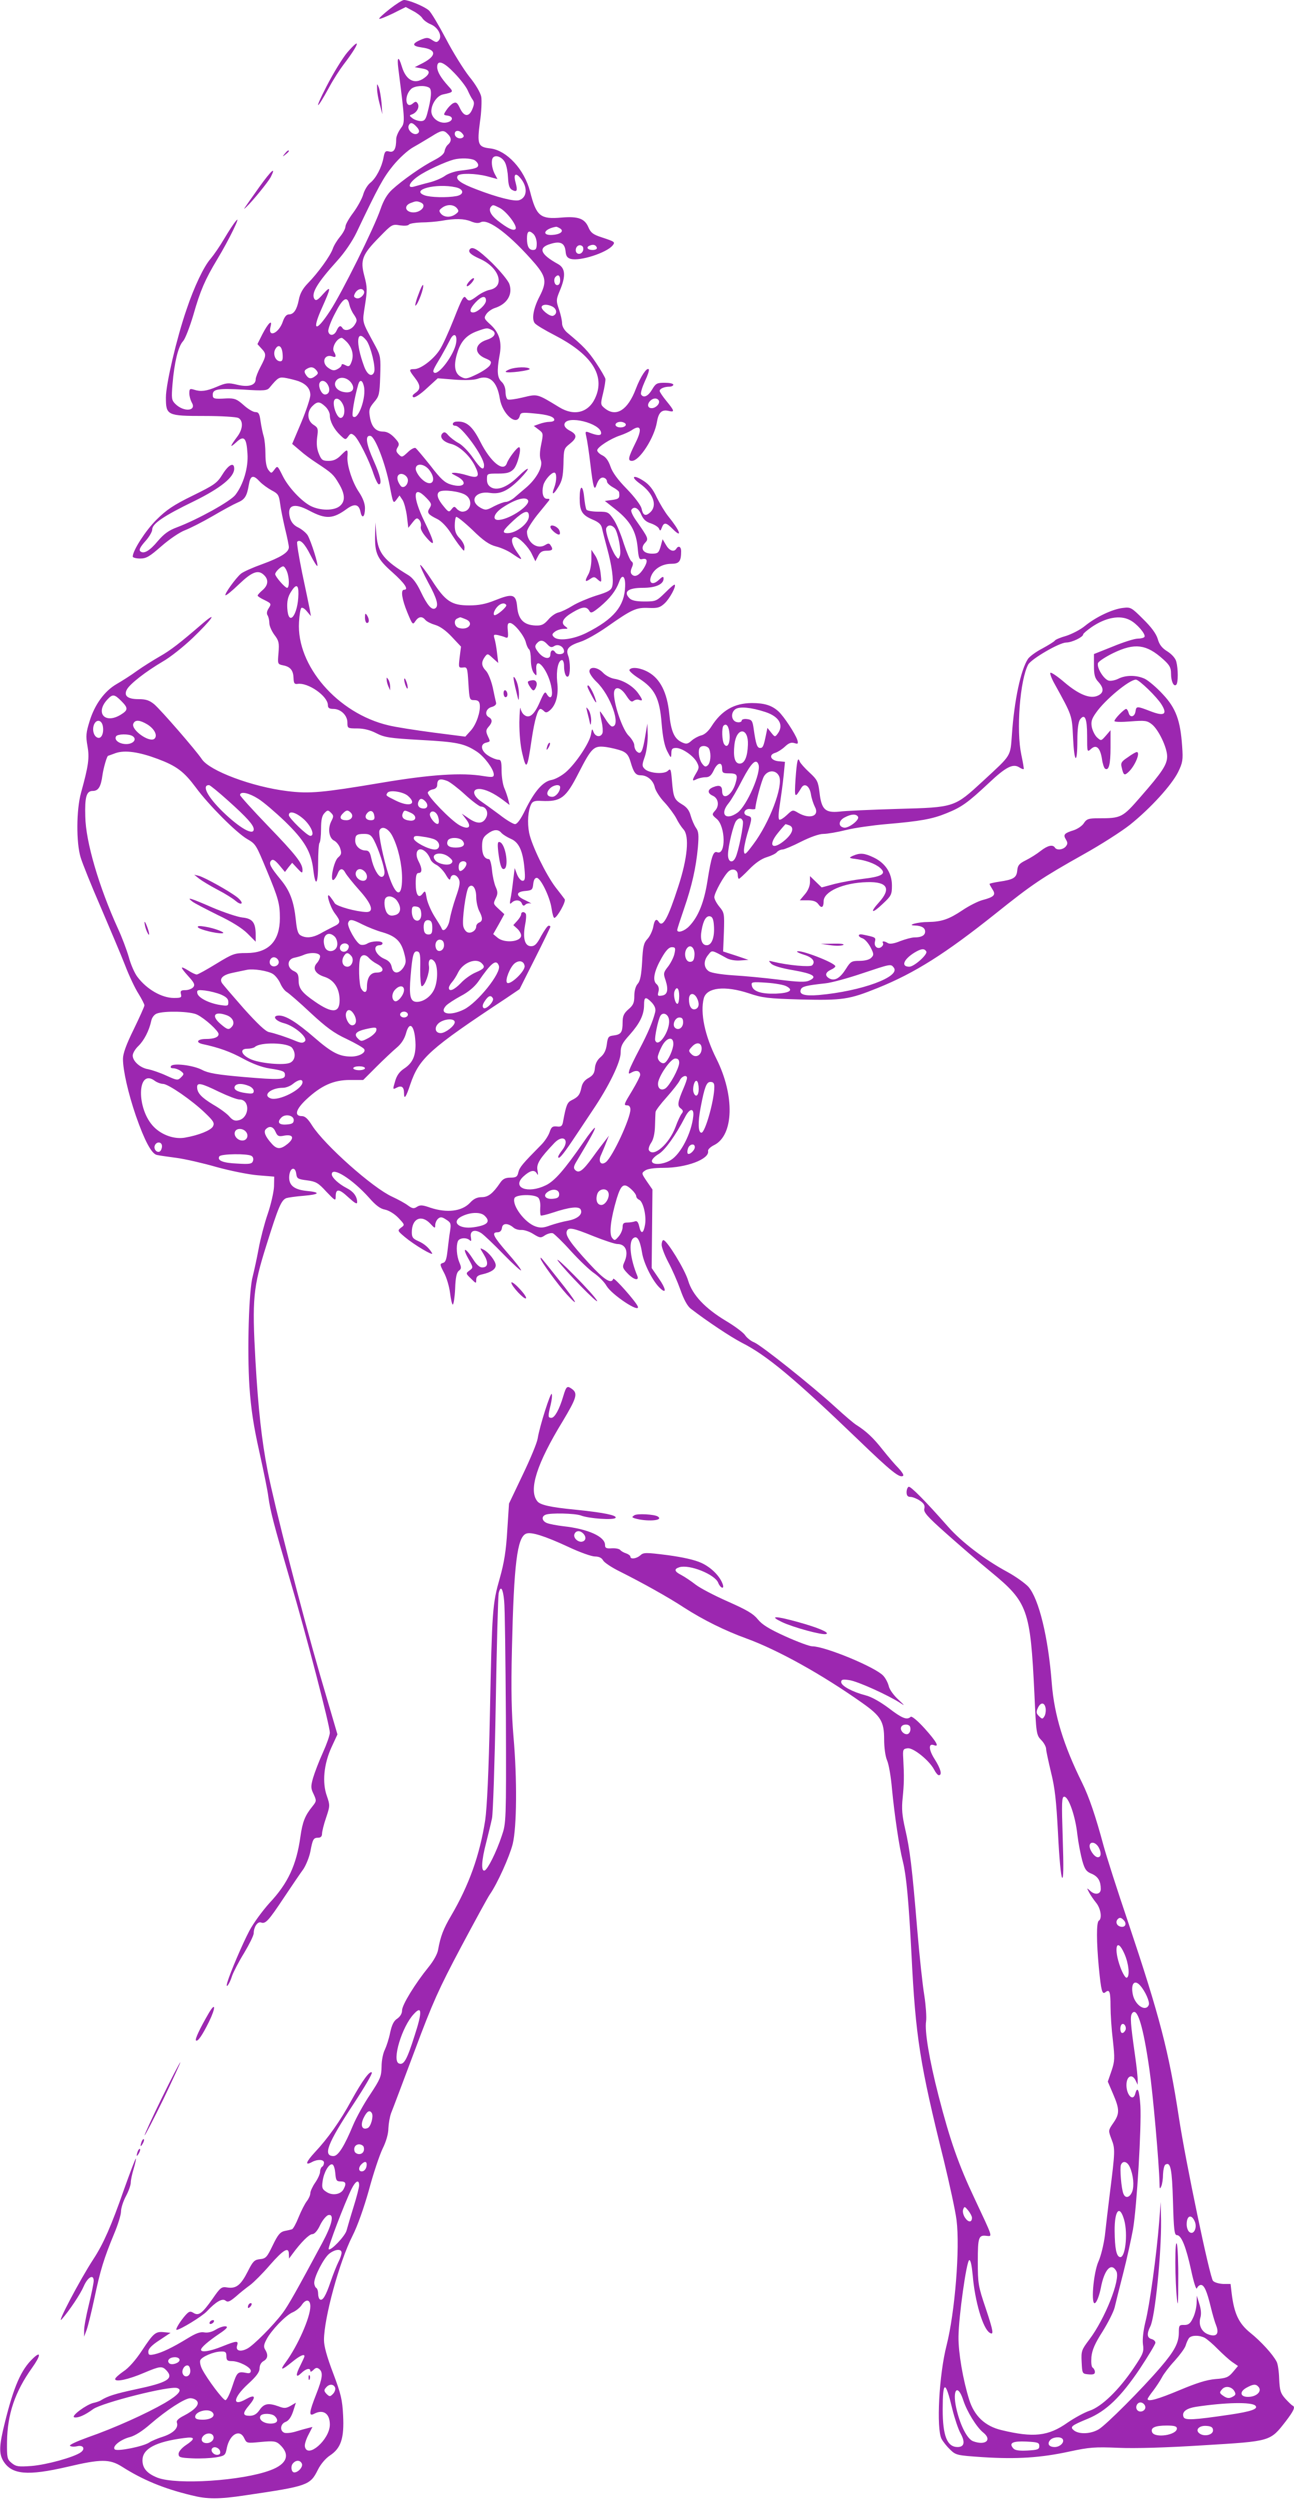 <?xml version="1.0" standalone="no"?>
<!DOCTYPE svg PUBLIC "-//W3C//DTD SVG 20010904//EN"
 "http://www.w3.org/TR/2001/REC-SVG-20010904/DTD/svg10.dtd">
<svg version="1.0" xmlns="http://www.w3.org/2000/svg"
 width="663pt" height="1280pt" viewBox="0 0 663 1280"
 preserveAspectRatio="xMidYMid meet">
<g transform="translate(0,1280) scale(0.1,-0.1)"
fill="#9c27b0" stroke="none">
<path d="M1997 12754 c-32 -25 -57 -48 -54 -50 3 -3 34 10 70 27 l66 33 37
-20 c20 -10 42 -27 48 -37 6 -10 26 -25 44 -32 37 -16 59 -59 41 -81 -10 -12
-15 -12 -35 1 -21 14 -28 14 -59 1 -46 -20 -44 -32 6 -39 75 -10 78 -41 7 -79
l-43 -22 34 -6 c40 -6 48 -20 24 -42 -52 -45 -101 -25 -124 51 -17 57 -26 51
-18 -11 35 -278 35 -275 11 -307 -12 -17 -22 -40 -22 -53 0 -50 -11 -70 -35
-64 -20 5 -24 1 -30 -31 -9 -50 -39 -107 -69 -130 -13 -11 -29 -37 -35 -59 -6
-21 -29 -63 -51 -93 -22 -29 -40 -61 -40 -71 0 -10 -12 -33 -27 -51 -15 -18
-33 -47 -38 -63 -13 -37 -76 -124 -128 -177 -26 -27 -40 -52 -46 -84 -10 -51
-26 -75 -51 -75 -12 0 -22 -12 -30 -34 -20 -63 -79 -89 -64 -29 11 41 -12 19
-42 -39 l-25 -50 20 -22 c27 -28 26 -37 -4 -94 -14 -26 -25 -55 -25 -64 0 -31
-37 -42 -95 -28 -46 11 -56 10 -103 -10 -54 -23 -83 -27 -119 -15 -20 6 -23 4
-23 -19 0 -14 6 -35 12 -46 28 -45 -40 -52 -84 -8 -19 19 -20 28 -14 102 9
109 29 193 54 219 11 12 34 72 52 132 36 127 61 184 123 287 61 101 124 231
97 198 -12 -13 -39 -55 -61 -92 -22 -38 -54 -84 -70 -103 -34 -38 -85 -145
-123 -259 -51 -147 -106 -383 -106 -451 0 -92 6 -95 198 -95 87 0 162 -5 173
-10 26 -14 24 -56 -4 -94 -39 -52 -42 -63 -8 -32 41 39 54 26 59 -57 5 -71
-21 -158 -62 -211 -25 -33 -193 -126 -299 -166 -43 -16 -67 -34 -98 -70 -43
-52 -74 -69 -91 -52 -7 7 2 23 26 50 20 22 36 49 36 61 0 29 58 69 215 145
136 67 205 123 205 166 0 36 -29 21 -60 -29 -28 -45 -41 -54 -153 -109 -98
-48 -135 -73 -185 -123 -55 -54 -122 -158 -122 -189 0 -5 17 -10 38 -10 32 0
48 10 110 64 40 35 93 71 120 81 26 10 89 42 141 72 51 30 108 61 127 69 38
16 49 32 59 92 8 48 22 53 56 16 13 -14 41 -34 61 -45 33 -17 37 -24 43 -66 3
-27 15 -84 25 -128 11 -44 20 -88 20 -97 0 -26 -41 -52 -137 -87 -48 -17 -97
-39 -109 -49 -27 -23 -85 -104 -79 -110 3 -3 34 22 69 56 68 65 100 77 130 46
23 -23 20 -51 -9 -76 -14 -12 -25 -24 -25 -28 0 -3 16 -14 36 -23 34 -17 35
-19 21 -41 -10 -15 -12 -28 -6 -37 5 -8 9 -26 9 -40 0 -14 12 -41 26 -60 23
-30 25 -41 21 -92 -5 -57 -5 -58 24 -64 37 -7 52 -26 53 -66 1 -26 5 -31 20
-29 53 9 156 -62 156 -109 0 -14 7 -19 28 -19 38 0 72 -33 72 -70 0 -29 1 -30
50 -30 33 0 66 -8 97 -24 43 -22 68 -26 228 -35 186 -10 224 -18 287 -59 39
-25 88 -91 88 -118 0 -14 -7 -15 -52 -8 -112 19 -273 8 -523 -34 -303 -51
-369 -57 -482 -43 -181 22 -400 104 -439 164 -31 46 -208 250 -244 281 -25 20
-42 26 -80 26 -56 0 -77 17 -60 49 15 29 98 93 183 143 39 22 108 77 155 122
95 91 132 143 53 76 -123 -106 -166 -139 -222 -171 -33 -19 -86 -52 -117 -74
-31 -23 -79 -53 -105 -68 -62 -36 -112 -105 -138 -190 -18 -58 -20 -76 -11
-126 11 -61 6 -100 -33 -241 -24 -87 -25 -254 -2 -330 9 -30 55 -145 103 -255
47 -110 104 -244 125 -298 21 -55 52 -120 69 -146 16 -26 30 -53 30 -59 0 -6
-25 -61 -55 -123 -38 -77 -55 -124 -55 -151 0 -59 27 -177 66 -291 45 -129 81
-196 108 -201 12 -3 57 -9 101 -15 44 -6 136 -27 205 -47 69 -19 163 -38 210
-42 l85 -7 -1 -50 c-1 -27 -15 -90 -32 -140 -17 -49 -38 -130 -47 -180 -9 -49
-23 -112 -30 -140 -20 -70 -29 -380 -17 -565 8 -115 21 -201 51 -335 22 -99
43 -202 46 -230 10 -72 27 -138 111 -425 84 -284 204 -747 204 -782 0 -13 -16
-59 -36 -103 -20 -44 -42 -102 -50 -129 -12 -43 -12 -53 3 -83 15 -33 15 -36
-5 -61 -40 -49 -52 -81 -63 -158 -20 -143 -63 -237 -158 -338 -36 -40 -83
-104 -103 -142 -36 -68 -99 -216 -113 -264 -12 -40 11 -11 24 32 7 20 34 73
62 118 27 45 49 90 49 101 0 32 20 61 37 55 23 -9 38 7 119 129 40 60 85 126
99 145 13 20 29 59 35 88 12 65 16 72 41 72 12 0 19 7 19 20 0 11 9 49 21 83
20 60 20 63 4 110 -25 69 -16 163 23 249 l31 67 -90 307 c-93 321 -233 864
-268 1044 -30 153 -48 317 -62 560 -18 320 -12 378 56 594 62 198 76 230 102
241 10 3 50 9 90 12 82 7 88 18 13 25 -65 7 -92 30 -88 77 4 43 31 50 36 10 3
-24 8 -27 55 -33 46 -6 58 -13 99 -58 45 -47 48 -49 48 -25 0 42 17 41 65 -4
33 -30 45 -37 45 -25 0 29 -19 55 -53 72 -41 21 -77 54 -77 71 0 42 105 -24
191 -120 34 -39 58 -57 82 -61 19 -4 48 -21 68 -42 33 -35 34 -36 14 -50 -19
-15 -19 -16 19 -48 46 -39 150 -101 140 -83 -16 28 -41 49 -71 62 -27 12 -33
19 -33 45 0 71 49 93 95 44 23 -25 25 -25 25 -7 0 11 7 26 15 33 12 10 20 9
41 -5 24 -15 26 -21 20 -59 -4 -22 -9 -67 -13 -100 -5 -44 -10 -60 -24 -63
-16 -5 -16 -8 6 -50 13 -24 27 -71 31 -104 4 -32 10 -59 14 -59 4 0 10 36 12
81 2 59 8 84 19 92 13 10 14 16 3 42 -14 32 -18 84 -8 109 7 18 45 21 61 5 7
-7 9 -3 6 15 -7 34 19 44 54 21 14 -10 66 -59 114 -109 49 -50 89 -86 89 -81
0 6 -31 46 -70 90 -73 84 -83 105 -51 105 13 0 21 8 23 23 3 25 31 25 59 1 9
-8 27 -13 40 -12 14 1 42 -8 62 -21 34 -21 38 -21 60 -6 13 8 31 13 40 10 8
-4 50 -44 92 -91 42 -46 96 -98 120 -114 23 -16 52 -45 63 -65 28 -46 173
-142 160 -105 -8 23 -122 152 -126 142 -9 -29 -46 -6 -124 79 -95 103 -122
143 -114 164 8 22 29 19 137 -25 55 -22 110 -40 122 -40 44 0 60 -41 35 -95
-10 -22 -8 -29 17 -55 32 -34 62 -41 50 -12 -35 84 -45 171 -21 191 20 17 35
-7 46 -75 9 -56 56 -148 93 -181 33 -31 30 -3 -7 50 l-37 54 2 201 2 201 -29
42 c-27 40 -28 42 -9 55 12 9 46 14 95 14 117 0 236 45 228 86 -2 8 13 22 32
31 100 51 105 253 11 441 -60 119 -84 236 -65 310 15 56 108 66 230 26 71 -24
98 -27 268 -32 214 -5 247 0 393 59 191 77 347 176 603 380 190 152 236 183
453 305 88 49 194 117 237 151 106 85 213 203 246 269 24 49 26 63 21 132 -9
133 -32 196 -99 267 -32 35 -74 70 -92 79 -43 20 -98 20 -137 0 -16 -8 -39
-12 -49 -9 -26 8 -62 68 -54 90 4 9 39 32 78 51 110 53 170 46 257 -33 32 -29
39 -42 39 -72 0 -40 14 -70 27 -57 10 10 10 81 0 118 -4 17 -23 38 -45 52 -28
17 -42 35 -50 64 -8 27 -33 61 -75 102 -60 60 -64 62 -104 57 -52 -6 -136 -45
-194 -92 -24 -20 -68 -42 -96 -51 -29 -8 -55 -19 -58 -24 -3 -5 -32 -23 -65
-41 -33 -17 -65 -41 -73 -53 -37 -56 -70 -212 -82 -385 -9 -118 0 -103 -148
-240 -148 -136 -144 -135 -437 -143 -135 -4 -270 -10 -300 -14 -72 -7 -91 11
-101 98 -7 56 -11 65 -51 102 -25 23 -47 48 -50 56 -10 28 -15 5 -22 -90 -6
-98 -4 -100 30 -44 16 27 42 10 49 -33 3 -21 13 -50 20 -64 26 -47 -24 -66
-84 -32 -30 18 -30 17 -60 -11 -16 -15 -33 -26 -38 -23 -6 4 -4 36 3 79 6 40
15 105 19 145 l7 72 -33 3 c-41 4 -52 33 -17 43 13 4 35 18 50 32 19 18 32 23
48 18 19 -6 21 -4 15 17 -11 32 -68 119 -96 145 -34 31 -72 43 -137 43 -91 -1
-155 -38 -207 -120 -16 -25 -35 -42 -53 -46 -15 -4 -37 -16 -49 -27 -19 -17
-27 -18 -47 -9 -41 18 -58 56 -67 149 -11 107 -46 176 -105 210 -41 24 -89 30
-99 13 -3 -5 19 -25 49 -44 81 -52 106 -101 116 -230 6 -73 15 -116 29 -143
19 -37 20 -37 21 -10 0 22 5 27 24 27 30 0 87 -38 106 -72 13 -25 13 -30 -3
-57 -22 -37 -22 -44 2 -31 11 5 31 10 46 10 19 0 29 8 42 35 19 41 43 46 43
10 0 -22 4 -25 34 -25 43 0 48 -7 34 -53 -19 -62 -68 -88 -68 -37 0 26 -14 32
-44 20 -32 -12 -33 -32 -3 -45 28 -13 34 -51 11 -76 -17 -19 -17 -21 8 -42 46
-38 48 -188 3 -171 -20 8 -30 -20 -50 -146 -17 -110 -47 -184 -93 -232 -24
-26 -62 -38 -62 -20 0 5 16 54 35 109 40 116 61 208 71 315 5 62 4 80 -10 99
-9 13 -21 41 -27 62 -7 27 -20 44 -44 58 -40 24 -45 35 -52 121 -5 60 -7 65
-21 51 -19 -19 -97 -13 -119 10 -14 14 -14 20 1 63 9 26 15 75 15 108 l-2 61
-11 -65 c-13 -79 -22 -96 -42 -79 -8 6 -14 21 -14 33 0 11 -13 33 -28 48 -30
28 -73 149 -76 212 -2 45 32 42 63 -6 19 -29 27 -35 37 -27 8 6 21 9 29 5 20
-7 19 0 -5 34 -26 36 -74 66 -121 74 -20 3 -46 17 -59 31 -28 30 -70 34 -70 7
0 -10 16 -34 36 -53 73 -69 129 -230 80 -229 -6 0 -22 18 -35 40 -14 22 -26
39 -27 37 -1 -1 2 -23 8 -49 6 -25 8 -53 5 -62 -9 -23 -36 -20 -46 6 -7 19 -8
18 -13 -13 -8 -44 -78 -149 -129 -193 -22 -19 -55 -37 -74 -40 -43 -8 -86 -57
-133 -152 -23 -48 -42 -74 -53 -74 -9 0 -45 21 -79 48 -35 26 -78 57 -97 70
-41 28 -45 62 -8 62 30 0 75 -21 123 -57 l33 -25 -7 29 c-4 15 -13 42 -21 60
-7 18 -13 57 -13 88 0 46 -3 55 -17 55 -10 0 -33 9 -50 20 -38 23 -45 59 -13
67 24 6 23 5 8 37 -9 21 -8 29 5 44 21 23 21 39 1 50 -23 13 -13 45 16 52 15
4 24 13 22 21 -2 8 -10 43 -17 78 -8 35 -23 73 -34 85 -25 26 -26 45 -7 72 14
19 15 18 41 -6 l28 -25 -6 50 c-3 28 -9 61 -13 74 -6 21 -5 23 17 19 13 -3 31
-8 39 -12 13 -5 15 1 12 34 -3 31 -1 40 11 40 21 0 75 -67 82 -102 4 -15 11
-30 16 -33 5 -4 9 -28 9 -54 0 -27 6 -55 15 -67 15 -18 15 -17 13 16 -7 85 67
-8 79 -100 6 -42 -8 -54 -26 -23 -8 15 -14 7 -36 -44 -28 -64 -54 -85 -80 -63
-8 6 -16 21 -18 33 -2 12 -5 -20 -6 -72 0 -58 5 -120 16 -163 20 -84 25 -76
47 75 15 100 31 157 46 157 3 0 11 -5 18 -12 9 -9 16 -7 31 6 31 28 44 80 36
144 -6 58 5 112 25 112 5 0 10 -13 10 -29 0 -37 10 -62 21 -55 12 7 12 76 0
107 -13 34 3 51 64 71 28 9 88 43 135 76 128 90 150 100 214 97 46 -2 58 2 81
23 26 24 61 88 52 96 -2 3 -24 -16 -49 -41 -44 -43 -47 -45 -106 -45 -42 0
-65 5 -76 16 -34 34 -8 54 69 54 64 0 105 18 105 47 0 13 -5 12 -25 -7 -32
-30 -55 -15 -37 24 16 35 56 59 102 59 40 0 50 12 50 65 0 23 -14 30 -25 12
-12 -19 -36 -10 -53 20 l-17 29 -10 -37 c-10 -33 -14 -37 -44 -37 -45 0 -62
26 -37 54 20 22 21 22 -47 119 -16 23 -26 46 -22 51 13 21 36 10 50 -23 11
-25 24 -38 50 -46 20 -7 39 -19 42 -28 5 -12 8 -11 14 6 11 29 22 28 58 -9 50
-49 34 -5 -24 66 -18 22 -44 66 -60 98 -18 40 -39 66 -65 83 -54 36 -73 25
-22 -12 70 -50 92 -113 53 -148 -24 -22 -37 -15 -44 21 -4 16 -36 59 -75 99
-47 48 -74 85 -84 115 -10 29 -23 48 -41 57 -15 7 -27 19 -27 26 0 16 68 60
117 76 21 7 47 19 58 26 49 34 57 8 21 -64 -37 -75 -41 -92 -18 -92 39 0 115
119 128 199 8 49 25 65 59 57 33 -8 32 -1 -10 50 -19 23 -35 47 -35 52 0 12
24 22 51 22 10 0 19 5 19 10 0 6 -20 10 -44 10 -40 0 -46 -3 -65 -35 -20 -34
-44 -45 -56 -25 -4 6 5 36 19 67 15 31 24 59 20 62 -10 11 -42 -37 -66 -100
-41 -109 -101 -147 -159 -100 -22 18 -23 20 -9 77 8 33 13 66 12 74 -2 8 -23
45 -48 82 -41 61 -65 86 -148 155 -15 13 -26 32 -26 47 0 14 -7 46 -16 72 -15
44 -15 49 5 97 31 74 28 114 -10 135 -91 50 -104 84 -38 103 51 16 73 4 77
-39 2 -24 9 -33 27 -38 48 -12 182 31 214 69 14 18 12 19 -57 42 -43 14 -55
23 -67 51 -19 45 -53 57 -137 50 -110 -10 -130 7 -162 133 -29 113 -119 211
-204 221 -63 7 -68 20 -53 134 8 52 10 111 7 130 -4 21 -29 64 -61 103 -30 38
-84 125 -120 194 -37 70 -76 136 -88 146 -23 20 -102 53 -127 53 -8 0 -41 -21
-73 -46z m332 -329 c29 -30 59 -69 67 -87 8 -18 19 -40 26 -49 9 -13 8 -24 -2
-48 -17 -41 -42 -40 -63 4 -14 30 -20 34 -36 26 -10 -6 -25 -21 -34 -35 -16
-24 -16 -25 6 -28 35 -5 27 -32 -10 -36 -37 -4 -73 26 -73 58 0 37 29 79 58
86 56 12 57 13 30 42 -39 43 -58 75 -58 99 0 39 33 27 89 -32z m-130 -74 c15
-9 11 -54 -10 -133 -8 -30 -15 -38 -32 -38 -13 0 -32 6 -43 14 -18 14 -18 15
-1 21 24 10 38 38 27 55 -7 11 -11 12 -25 0 -37 -31 -46 38 -9 74 17 17 70 21
93 7z m-64 -201 c13 -14 15 -24 8 -31 -20 -20 -63 17 -47 42 8 14 19 11 39
-11z m159 -36 c20 -19 20 -38 2 -54 -8 -6 -16 -21 -18 -33 -2 -15 -20 -30 -55
-48 -59 -30 -162 -102 -214 -150 -25 -23 -44 -55 -59 -99 -32 -95 -200 -433
-259 -522 -73 -112 -95 -104 -42 14 48 107 49 119 7 73 -28 -32 -37 -37 -45
-26 -18 28 13 81 117 196 38 42 77 99 99 145 111 233 137 281 187 342 31 38
76 79 103 94 27 15 68 40 93 55 52 33 63 35 84 13z m75 2 c9 -10 9 -16 1 -21
-16 -10 -40 2 -40 20 0 19 24 20 39 1z m219 -149 c8 -16 14 -51 15 -78 2 -37
7 -53 20 -61 26 -14 30 -5 19 36 -12 41 -2 54 21 28 42 -46 40 -103 -3 -117
-25 -8 -114 15 -218 55 -82 31 -109 51 -97 70 9 14 91 13 152 -3 l52 -14 -15
28 c-15 30 -19 71 -7 83 15 15 48 0 61 -27z m-157 13 c10 -6 19 -17 19 -25 0
-15 -16 -20 -93 -29 -27 -3 -62 -15 -78 -27 -17 -12 -53 -27 -82 -34 -29 -7
-62 -17 -74 -20 -40 -12 -27 21 20 53 41 29 140 74 182 85 36 9 86 7 106 -3z
m-96 -139 c42 -9 45 -37 4 -45 -48 -9 -134 -7 -164 4 -74 28 60 63 160 41z
m-181 -77 c41 -16 -5 -61 -50 -50 -30 8 -31 34 -1 46 28 11 32 11 51 4z m187
-30 c11 -14 10 -18 -6 -30 -25 -19 -59 -18 -76 2 -11 14 -10 18 6 30 25 19 59
18 76 -2z m220 1 c36 -19 93 -95 80 -108 -11 -11 -41 4 -93 45 -35 28 -47 55
-31 71 9 9 10 9 44 -8z m-147 -69 c22 -9 38 -10 49 -4 39 21 154 -68 280 -214
55 -66 59 -93 22 -165 -32 -61 -42 -117 -25 -138 7 -9 52 -36 101 -61 184 -95
256 -199 214 -309 -32 -86 -109 -110 -190 -60 -115 70 -110 68 -186 50 -37 -9
-73 -14 -78 -10 -6 3 -11 21 -11 39 0 20 -8 40 -20 51 -22 20 -25 55 -11 132
14 70 0 118 -44 159 -35 32 -37 35 -23 56 8 12 28 26 44 31 62 20 92 69 74
122 -6 18 -45 65 -89 109 -73 70 -102 88 -115 68 -8 -13 7 -27 52 -47 100 -44
132 -142 52 -159 -17 -3 -46 -17 -64 -31 -39 -29 -45 -30 -60 -9 -10 13 -20
-6 -60 -108 -27 -68 -60 -141 -75 -162 -32 -48 -96 -96 -128 -96 -29 0 -29 -4
2 -44 31 -40 31 -59 3 -78 -14 -10 -18 -17 -10 -22 6 -4 36 15 68 45 l57 52
87 -7 c55 -4 98 -2 116 4 61 23 101 -12 115 -102 13 -79 87 -143 102 -88 5 18
11 19 73 13 71 -6 104 -17 104 -33 0 -6 -11 -10 -24 -10 -14 0 -37 -5 -53 -11
l-28 -10 25 -19 c24 -18 24 -20 13 -75 -8 -38 -9 -64 -2 -82 12 -32 -22 -95
-78 -142 -21 -18 -49 -41 -61 -52 -13 -10 -31 -19 -40 -19 -10 0 -36 -10 -60
-22 -39 -21 -44 -22 -70 -8 -61 35 -26 88 49 76 53 -8 93 11 154 73 58 60 50
70 -10 11 -53 -52 -103 -73 -136 -57 -17 9 -24 21 -24 42 0 30 0 30 57 30 46
0 62 5 79 22 21 21 44 113 28 113 -10 0 -54 -58 -62 -82 -17 -48 -83 5 -136
110 -41 81 -72 107 -123 103 -21 -1 -25 -21 -5 -21 31 0 147 -159 147 -202 0
-31 -17 -20 -57 38 -21 31 -54 65 -73 75 -19 10 -43 29 -53 40 -14 17 -21 19
-30 10 -18 -18 3 -44 44 -54 41 -10 94 -58 121 -110 29 -57 20 -69 -38 -51
-26 8 -57 14 -68 13 -17 0 -15 -3 11 -16 64 -32 44 -65 -27 -44 -31 9 -52 28
-104 96 -37 46 -71 87 -77 91 -6 3 -24 -6 -40 -22 -28 -26 -30 -27 -46 -11
-14 14 -15 21 -6 36 11 17 8 24 -16 50 -20 21 -39 31 -58 31 -38 0 -60 25 -68
76 -6 35 -3 45 21 74 27 31 29 41 32 134 3 94 2 104 -23 151 -74 137 -69 118
-55 212 12 76 12 92 -3 149 -22 82 -12 110 77 200 63 65 66 67 105 60 23 -3
42 -2 46 4 3 5 32 10 63 11 31 0 77 4 102 8 71 13 118 12 154 -3z m456 -36
c22 -14 0 -31 -41 -33 -58 -3 -40 32 21 42 3 0 12 -4 20 -9z m-120 -77 c0 -26
-4 -33 -19 -33 -21 0 -31 19 -31 59 0 37 10 44 32 24 10 -9 18 -30 18 -50z
m237 -37 c-9 -23 -37 -20 -37 3 0 21 20 33 34 20 5 -4 6 -15 3 -23z m71 16 c2
-7 -7 -12 -22 -12 -27 0 -35 15 -13 23 17 7 30 3 35 -11z m-188 -167 c0 -16
-6 -25 -15 -25 -15 0 -21 31 -8 43 13 14 23 6 23 -18z m-1006 -54 c10 -15 -20
-45 -38 -38 -14 5 -15 11 -6 27 11 20 35 27 44 11z m626 -50 c0 -21 -44 -61
-66 -61 -22 0 -16 21 13 52 31 33 53 36 53 9z m-700 -21 c3 -14 13 -37 24 -52
17 -26 17 -30 2 -53 -17 -25 -50 -33 -61 -15 -10 16 -19 12 -30 -12 -12 -28
-38 -30 -43 -5 -2 10 13 52 35 93 39 78 63 92 73 44z m1041 -10 c23 -13 25
-38 3 -47 -17 -6 -67 35 -58 48 7 12 31 11 55 -1z m-311 -120 c27 -14 15 -37
-26 -50 -64 -21 -67 -70 -7 -95 29 -12 33 -17 24 -34 -6 -11 -36 -32 -67 -47
-52 -25 -59 -26 -83 -13 -33 18 -38 62 -16 128 18 56 48 87 102 106 47 17 50
17 73 5z m-183 -66 c-10 -61 -93 -171 -114 -151 -7 7 -3 16 37 82 16 28 36 65
45 83 19 41 39 32 32 -14z m-459 12 c21 -28 48 -137 39 -161 -11 -28 -35 -15
-51 28 -46 124 -39 198 12 133z m-100 -8 c27 -30 36 -67 23 -101 -9 -24 -14
-26 -31 -17 -13 7 -20 7 -20 1 0 -6 -9 -15 -21 -21 -16 -9 -26 -8 -45 5 -40
26 -23 76 21 59 17 -7 19 4 6 25 -13 21 15 70 40 71 3 0 15 -10 27 -22z m-330
-61 c2 -28 -1 -37 -12 -37 -24 0 -39 36 -26 61 16 30 35 18 38 -24z m173 -83
c11 -14 10 -18 -6 -30 -22 -17 -35 -14 -49 9 -8 13 -7 20 4 27 22 14 36 12 51
-6z m-91 -56 c40 -15 60 -39 60 -71 0 -16 -21 -79 -46 -139 l-47 -111 39 -33
c21 -19 59 -47 84 -63 82 -54 89 -61 116 -107 33 -55 34 -92 4 -116 -30 -24
-100 -23 -148 1 -47 24 -114 95 -143 153 -28 56 -27 55 -44 32 -15 -19 -15
-19 -30 0 -10 13 -15 42 -15 81 0 34 -4 75 -9 91 -5 16 -12 50 -16 77 -5 39
-10 47 -27 47 -11 0 -38 16 -60 36 -35 31 -46 35 -86 34 -67 -4 -72 -2 -72 19
0 29 28 33 159 26 104 -7 120 -5 132 10 45 54 49 56 87 49 20 -4 48 -11 62
-16z m268 -6 c27 -35 5 -60 -43 -48 -35 9 -50 40 -29 61 18 18 52 12 72 -13z
m-118 -13 c14 -25 6 -49 -15 -49 -17 0 -35 38 -28 58 8 19 31 14 43 -9z m184
-5 c15 -57 -30 -182 -56 -156 -7 7 8 96 28 165 8 25 21 21 28 -9z m-107 -95
c14 -28 7 -69 -12 -69 -15 0 -35 43 -35 76 0 33 30 29 47 -7z m1618 21 c9 -15
-14 -40 -36 -40 -21 0 -25 20 -7 38 15 15 35 15 43 2z m-1708 -32 c13 -12 23
-32 23 -45 0 -31 22 -72 54 -102 25 -24 27 -24 40 -6 12 17 16 17 31 5 21 -17
77 -128 99 -197 10 -29 22 -53 27 -53 18 0 8 44 -26 120 -39 87 -46 133 -17
128 24 -4 77 -142 99 -257 17 -89 18 -91 34 -70 l16 22 16 -24 c8 -13 18 -51
22 -83 l7 -59 22 28 c19 24 23 25 35 12 7 -9 10 -24 7 -34 -3 -11 8 -32 30
-57 46 -53 43 -28 -11 83 -64 131 -59 193 10 121 26 -27 28 -33 16 -52 -15
-23 -9 -32 40 -56 20 -10 47 -38 66 -67 17 -27 40 -61 52 -75 20 -25 20 -25
21 -3 0 12 -11 33 -25 47 -18 18 -25 36 -25 64 0 21 3 42 7 45 3 4 41 -26 83
-66 58 -57 87 -76 121 -85 25 -6 61 -22 80 -35 59 -40 60 -40 28 6 -30 42 -34
77 -10 77 19 0 69 -50 86 -87 l18 -37 14 27 c10 20 21 27 43 27 31 0 36 6 21
28 -7 11 -12 11 -28 1 -41 -25 -93 14 -93 69 0 10 23 47 51 83 29 35 56 69 61
75 6 8 3 11 -9 10 -20 -1 -29 31 -19 70 7 26 40 64 56 64 13 0 13 -41 0 -76
-16 -41 -5 -40 21 3 19 31 24 53 26 117 1 76 3 80 32 103 39 31 39 48 0 68
-19 10 -29 22 -27 33 9 49 188 5 188 -46 0 -14 -21 -13 -66 5 -15 5 -16 2 -10
-23 4 -16 14 -80 21 -142 14 -118 20 -138 31 -106 11 31 24 43 40 37 8 -3 14
-11 14 -19 0 -7 14 -20 30 -29 17 -9 31 -20 32 -25 4 -31 0 -35 -35 -40 l-38
-5 57 -45 c73 -58 103 -110 111 -193 5 -55 8 -64 23 -60 27 7 31 -10 9 -46
-22 -36 -45 -49 -61 -33 -8 8 -8 18 -1 35 8 18 8 26 -2 33 -7 5 -24 46 -39 91
-14 46 -37 101 -52 123 -26 38 -29 40 -80 40 -29 0 -56 5 -59 10 -4 6 -9 35
-12 65 -7 67 -23 62 -23 -6 0 -66 12 -86 65 -109 34 -14 46 -26 50 -47 3 -15
15 -61 26 -102 24 -88 34 -161 26 -193 -5 -20 -20 -29 -83 -48 -43 -14 -97
-37 -121 -52 -24 -15 -55 -30 -71 -34 -15 -3 -39 -20 -53 -37 -22 -25 -34 -31
-64 -30 -60 2 -89 30 -95 94 -6 67 -22 72 -114 35 -47 -19 -83 -26 -132 -26
-91 0 -122 21 -191 128 -30 46 -57 82 -60 79 -2 -3 16 -43 41 -90 46 -84 55
-120 36 -132 -18 -11 -41 16 -74 85 -21 44 -41 71 -64 85 -124 75 -155 113
-163 203 l-6 67 -1 -60 c-3 -98 10 -126 88 -195 64 -57 86 -90 60 -90 -18 0
-11 -48 17 -116 26 -63 28 -65 41 -45 17 25 35 27 52 6 7 -8 29 -19 50 -25 24
-7 54 -28 85 -61 l47 -50 -7 -55 c-6 -52 -6 -54 17 -52 22 3 23 0 28 -82 5
-83 6 -85 30 -85 18 0 26 -6 28 -22 5 -36 -17 -102 -46 -134 l-28 -31 -164 21
c-91 12 -194 28 -230 37 -260 61 -472 306 -458 529 2 35 7 68 12 72 4 4 17 -3
28 -17 l21 -25 -6 35 c-4 19 -21 104 -39 187 -17 84 -29 156 -25 159 14 15 38
-9 67 -67 17 -33 33 -59 36 -57 6 6 -32 126 -49 156 -7 12 -28 30 -47 40 -24
11 -37 27 -44 49 -18 67 19 81 99 38 85 -45 121 -43 193 10 39 28 61 23 69
-16 8 -39 23 -26 23 19 0 24 -11 52 -30 81 -34 49 -62 136 -60 179 3 44 1 45
-31 13 -22 -23 -40 -31 -65 -31 -31 0 -37 4 -50 36 -11 26 -13 52 -9 85 6 43
5 49 -19 64 -32 21 -35 66 -6 95 26 26 38 25 67 -2z m1538 -88 c8 -13 -20 -24
-41 -16 -20 8 -9 26 16 26 10 0 22 -5 25 -10z m-1006 -236 c44 -57 10 -95 -40
-45 -16 16 -29 39 -29 50 0 31 43 28 69 -5z m-109 -53 c0 -26 -24 -45 -37 -29
-17 23 -22 45 -11 56 15 15 48 -4 48 -27z m296 -76 c39 -25 27 -85 -17 -85 -9
0 -22 7 -29 15 -11 13 -14 13 -26 -2 -13 -17 -16 -16 -39 12 -33 39 -41 65
-24 77 19 13 107 2 135 -17z m319 -26 c15 -24 -87 -95 -146 -101 -40 -5 -31
32 16 63 63 42 118 58 130 38z m5 -82 c0 -36 -64 -87 -109 -87 -32 0 -26 13
29 64 55 51 80 58 80 23z m439 -61 c17 -20 36 -119 27 -142 -7 -19 -8 -19 -22
0 -22 31 -54 124 -48 141 8 19 28 19 43 1z m-1679 -222 c13 -32 13 -84 1 -84
-11 0 -61 58 -61 70 0 12 29 40 41 40 5 0 14 -12 19 -26z m1733 -76 c-3 -102
-58 -168 -199 -239 -67 -33 -144 -43 -166 -21 -11 11 -10 16 6 28 11 8 31 14
45 14 23 0 23 1 7 13 -25 18 -11 43 39 72 49 29 70 31 84 8 8 -15 14 -13 55
20 51 43 82 82 98 127 15 44 33 31 31 -22z m-1674 -40 c-2 -108 -51 -171 -57
-73 -2 36 3 59 18 83 27 44 40 40 39 -10z m1065 -56 c5 -8 -45 -52 -59 -52
-11 0 -4 24 12 42 17 19 38 24 47 10z m-210 -72 c49 -18 16 -61 -34 -45 -22 7
-27 40 -7 48 6 3 13 6 14 6 1 1 13 -3 27 -9z m3405 -5 c35 -17 83 -73 75 -86
-3 -5 -18 -9 -34 -9 -17 0 -74 -18 -127 -40 l-98 -39 0 -60 c0 -48 5 -64 23
-83 29 -32 28 -56 -3 -70 -39 -18 -97 5 -171 68 -36 31 -69 53 -72 49 -4 -3 6
-30 22 -58 91 -165 88 -158 94 -276 6 -130 22 -139 22 -12 0 57 5 93 13 106
25 34 37 8 37 -82 0 -85 0 -86 20 -68 27 25 47 6 56 -51 3 -24 11 -47 16 -50
19 -12 28 21 28 109 l0 88 -24 -28 c-24 -27 -24 -28 -45 -9 -11 10 -23 34 -27
53 -5 27 -1 42 22 74 45 65 170 169 204 169 16 0 107 -88 131 -127 32 -51 14
-62 -56 -35 -70 27 -73 27 -77 0 -4 -29 -28 -35 -35 -9 -3 12 -9 21 -13 21
-10 0 -60 -51 -60 -62 0 -5 34 -6 83 -2 74 6 85 4 109 -15 34 -27 78 -119 78
-164 0 -42 -25 -80 -136 -207 -93 -107 -99 -110 -216 -110 -50 0 -60 -3 -74
-24 -8 -14 -32 -30 -52 -37 -49 -15 -56 -23 -41 -47 10 -17 10 -23 0 -36 -15
-18 -47 -21 -56 -6 -11 17 -37 11 -73 -17 -20 -16 -54 -37 -76 -48 -34 -17
-42 -26 -44 -53 -4 -37 -19 -46 -95 -57 -26 -4 -47 -9 -47 -11 0 -3 7 -15 15
-28 19 -28 9 -39 -52 -55 -22 -6 -68 -29 -102 -52 -69 -46 -106 -59 -176 -60
-53 0 -113 -17 -68 -18 35 -1 53 -12 53 -31 0 -20 -19 -30 -55 -30 -14 0 -46
-9 -73 -19 -31 -13 -54 -16 -63 -10 -18 11 -32 12 -25 0 3 -5 0 -13 -7 -19
-19 -16 -41 2 -34 27 5 21 4 22 -65 36 -25 4 -23 -12 2 -20 11 -4 29 -24 40
-45 18 -35 18 -40 4 -54 -9 -10 -33 -16 -60 -16 -40 0 -46 -3 -69 -40 -31 -49
-58 -65 -86 -50 -24 14 -21 31 9 45 12 5 22 13 22 17 0 18 -183 88 -196 76 -2
-3 14 -10 36 -17 43 -13 60 -35 41 -54 -10 -10 -124 0 -201 19 -23 6 -24 5 -9
-10 10 -11 53 -24 114 -34 102 -18 126 -33 81 -53 -19 -9 -55 -8 -158 5 -73 9
-178 19 -233 22 -58 4 -109 12 -122 20 -28 18 -30 54 -4 85 20 25 15 26 94
-17 16 -9 45 -14 70 -12 l42 3 -65 22 -65 21 4 99 c3 95 2 100 -23 130 -14 17
-26 39 -26 49 0 22 51 114 74 133 21 17 46 7 46 -19 0 -11 3 -20 6 -20 3 0 27
22 53 49 31 32 63 54 90 62 23 7 46 18 52 26 6 7 19 13 28 13 9 0 52 18 95 40
48 24 93 40 115 40 20 0 72 9 116 20 44 11 136 24 205 30 176 15 237 26 310
56 77 31 108 53 218 156 86 81 122 99 154 79 11 -7 21 -11 23 -9 2 2 -4 35
-12 73 -27 125 -7 383 35 462 16 29 160 113 195 113 29 0 87 28 87 42 0 4 19
20 43 37 72 49 145 63 196 36z m-2985 -124 c15 -16 22 -18 36 -9 21 13 50 -4
50 -28 0 -16 -36 -19 -45 -4 -11 17 -25 11 -25 -11 0 -29 -37 -22 -63 13 -17
22 -18 30 -7 43 17 20 33 19 54 -4z m-2183 -290 c37 -37 36 -47 -3 -71 -81
-49 -131 10 -68 78 27 29 36 28 71 -7z m3301 -57 c70 -23 95 -67 63 -110 -14
-19 -15 -19 -34 5 l-19 24 -7 -34 c-12 -59 -16 -69 -30 -69 -16 0 -22 19 -33
95 -6 45 -10 50 -35 53 -15 2 -27 -2 -27 -8 0 -6 -10 -10 -22 -8 -30 4 -37 46
-11 66 21 16 82 10 155 -14z m-3396 -68 c8 -34 -4 -68 -23 -64 -21 4 -32 38
-22 66 11 29 37 28 45 -2z m230 4 c36 -23 52 -56 36 -72 -24 -24 -121 44 -109
76 9 22 33 20 73 -4z m2982 -50 c4 -47 -12 -75 -28 -50 -11 17 -13 83 -3 94
15 15 28 -3 31 -44z m94 -54 c-2 -61 -17 -96 -42 -96 -25 0 -34 34 -27 97 10
91 73 90 69 -1z m-3153 45 c25 -16 4 -41 -32 -41 -36 0 -64 21 -52 40 8 12 65
13 84 1z m2508 -76 c25 -11 34 -23 44 -57 16 -55 26 -68 53 -68 33 0 64 -27
71 -62 4 -17 26 -52 50 -77 23 -25 50 -62 60 -81 9 -19 26 -45 37 -57 31 -34
21 -147 -27 -293 -53 -164 -80 -212 -100 -180 -12 19 -22 10 -28 -26 -4 -20
-17 -48 -29 -61 -20 -21 -24 -39 -28 -118 -4 -69 -10 -99 -23 -113 -10 -11
-17 -35 -17 -61 0 -35 -5 -48 -30 -69 -24 -21 -30 -35 -30 -67 0 -51 -8 -62
-45 -67 -27 -3 -31 -7 -36 -46 -4 -30 -14 -50 -32 -65 -17 -14 -27 -34 -29
-56 -2 -26 -10 -38 -33 -51 -20 -11 -32 -27 -36 -49 -8 -37 -16 -48 -51 -65
-22 -11 -28 -26 -44 -114 -4 -18 -10 -23 -31 -20 -22 2 -28 -2 -37 -29 -6 -18
-25 -47 -43 -65 -96 -97 -111 -115 -117 -140 -5 -24 -12 -28 -41 -28 -26 0
-39 -7 -52 -26 -38 -56 -62 -74 -95 -74 -23 0 -41 -8 -60 -29 -42 -44 -118
-53 -203 -25 -39 14 -52 15 -68 5 -16 -11 -24 -10 -46 6 -14 11 -51 31 -81 45
-100 45 -347 265 -411 365 -21 34 -36 48 -52 48 -41 0 -32 34 22 85 77 72 140
100 224 100 l68 0 68 68 c37 37 84 81 103 97 24 20 40 45 48 73 19 72 47 38
49 -58 0 -59 -16 -94 -59 -122 -24 -16 -38 -36 -46 -66 -12 -40 -12 -42 7 -32
26 14 39 5 39 -27 0 -36 10 -23 32 44 46 135 97 181 492 442 l68 46 79 157
c44 87 79 160 79 163 0 3 -4 5 -9 5 -6 0 -22 -24 -38 -52 -22 -42 -33 -53 -52
-53 -32 0 -43 40 -31 107 6 28 7 54 4 59 -8 13 -24 11 -24 -3 0 -6 -9 -21 -20
-33 l-20 -22 20 -18 c11 -10 20 -26 20 -35 0 -33 -85 -41 -120 -12 l-23 19 29
51 28 51 -27 25 c-31 29 -31 27 -15 61 9 19 8 31 -2 53 -7 15 -16 53 -19 85
-3 32 -10 58 -16 58 -23 1 -35 24 -35 64 0 35 5 48 26 64 32 25 57 27 74 5 8
-8 29 -21 47 -29 41 -17 62 -61 70 -151 5 -54 3 -64 -10 -64 -8 0 -21 15 -28
33 l-12 32 -8 -65 c-4 -36 -10 -78 -14 -95 -4 -23 -3 -27 7 -17 17 17 45 15
52 -5 5 -12 10 -13 18 -5 6 6 18 8 27 6 9 -3 -4 5 -27 16 -51 23 -51 44 1 48
32 3 36 6 39 35 2 20 8 32 18 32 20 0 68 -99 76 -157 4 -27 10 -48 14 -48 14
0 62 85 53 96 -4 6 -25 33 -46 60 -49 64 -123 215 -136 280 -10 52 -6 114 11
147 7 14 20 18 51 16 101 -5 126 14 192 144 67 130 77 140 140 132 27 -4 64
-13 82 -20z m447 9 c11 -28 6 -71 -8 -83 -11 -10 -17 -7 -30 11 -16 23 -21 69
-9 81 12 13 41 7 47 -9z m-2826 -50 c96 -36 134 -64 195 -146 66 -90 208 -232
263 -264 45 -26 46 -29 102 -164 58 -139 66 -168 66 -241 0 -118 -58 -179
-171 -179 -61 0 -70 -3 -155 -55 -49 -30 -94 -55 -100 -55 -6 0 -26 9 -44 21
-43 26 -43 19 2 -31 30 -33 34 -43 24 -55 -7 -8 -25 -15 -40 -15 -23 0 -27 -4
-23 -20 5 -18 0 -20 -36 -20 -62 0 -139 44 -187 108 -14 18 -34 63 -44 101
-11 38 -36 104 -56 147 -97 213 -165 444 -167 573 -3 101 6 131 38 131 29 0
42 21 50 81 5 36 23 99 29 99 0 0 18 6 39 14 47 16 119 6 215 -30z m3078 -28
c16 -40 -60 -213 -107 -247 -60 -43 -93 -9 -46 48 13 15 45 70 71 121 46 87
70 110 82 78z m106 -61 c22 -49 -49 -238 -133 -349 -38 -51 -44 -56 -47 -37
-2 12 6 53 17 91 26 84 26 86 1 93 -30 8 -14 40 16 34 13 -2 24 -1 24 2 1 30
33 149 45 167 21 33 62 32 77 -1z m-1700 -24 c13 -5 54 -36 91 -70 37 -34 74
-61 81 -61 25 0 40 -28 28 -54 -16 -35 -45 -37 -88 -8 l-38 26 22 -29 c31 -40
14 -56 -33 -31 -44 24 -168 152 -163 168 3 7 14 14 26 16 13 2 22 11 22 21 0
31 13 37 52 22z m-1123 -101 c96 -86 131 -125 131 -146 0 -35 -71 5 -158 89
-79 77 -110 137 -71 137 5 0 49 -36 98 -80z m1701 69 c0 -22 -22 -49 -40 -49
-28 0 -34 19 -14 41 18 20 54 26 54 8z m-779 -45 c48 -43 6 -58 -64 -23 -52
26 -51 25 -42 39 10 17 82 6 106 -16z m-768 -14 c26 -16 88 -69 137 -116 100
-97 134 -155 145 -246 11 -95 25 -78 25 30 0 54 3 102 7 106 4 4 8 36 8 71 0
48 5 69 18 82 15 16 18 16 33 1 14 -14 14 -19 1 -44 -19 -38 -11 -87 16 -99
11 -6 25 -23 30 -39 8 -25 6 -32 -10 -46 -23 -18 -45 -129 -23 -115 6 4 15 18
20 31 11 29 26 31 40 4 6 -11 37 -50 70 -87 65 -72 78 -113 38 -113 -51 1
-153 29 -163 45 -5 9 -16 24 -23 33 -26 33 -3 -49 23 -84 32 -42 32 -51 -7
-69 -18 -9 -49 -25 -68 -36 -39 -21 -72 -24 -99 -9 -14 7 -20 27 -25 77 -10
97 -30 151 -77 208 -54 66 -64 84 -49 99 8 8 19 2 41 -24 l29 -35 18 24 19 23
26 -28 c24 -26 27 -27 27 -9 0 34 -32 76 -178 227 -78 81 -142 152 -142 157 0
21 46 11 93 -19z m855 -12 c18 -18 14 -38 -7 -38 -23 0 -35 15 -27 35 7 18 18
19 34 3z m-381 -59 c17 -17 4 -39 -22 -39 -31 0 -39 14 -19 34 18 19 26 20 41
5z m121 -17 c3 -16 -2 -22 -17 -22 -26 0 -36 17 -20 36 16 19 33 13 37 -14z
m187 16 c33 -15 29 -44 -5 -40 -31 3 -44 16 -37 36 8 19 9 19 42 4z m141 -25
c4 -13 3 -27 0 -30 -11 -12 -49 34 -43 51 9 22 36 9 43 -21z m-686 -11 c37
-36 54 -82 30 -82 -16 0 -110 91 -110 106 0 26 39 14 80 -24z m2836 16 c10
-15 -46 -59 -71 -56 -31 5 -30 35 2 52 34 18 59 20 69 4z m-590 -22 c6 -16
-23 -160 -38 -188 -15 -31 -38 -22 -38 15 0 42 28 157 42 174 14 17 27 17 34
-1z m238 -22 c26 -10 18 -40 -19 -73 -66 -58 -94 -33 -39 34 20 25 38 45 39
45 2 0 10 -3 19 -6z m-2034 -54 c30 -58 50 -146 50 -217 0 -103 -32 -95 -69
17 -27 84 -53 210 -47 227 11 27 45 13 66 -27z m-94 -22 c24 -46 54 -138 54
-165 0 -14 -6 -23 -15 -23 -17 0 -42 45 -53 97 -6 29 -13 38 -28 38 -29 0 -54
23 -54 50 0 29 7 35 46 35 27 0 36 -6 50 -32z m314 2 c28 -15 26 -50 -2 -50
-33 0 -108 40 -108 57 0 13 8 15 45 9 25 -3 55 -10 65 -16z m140 -5 c17 -21 4
-35 -35 -35 -36 0 -50 12 -41 35 7 19 60 19 76 0z m-186 -60 c8 -8 17 -23 21
-34 3 -10 17 -23 30 -29 14 -7 36 -29 48 -49 16 -28 23 -33 25 -20 5 23 29 22
42 -3 9 -16 6 -36 -14 -93 -14 -40 -28 -92 -32 -116 -6 -39 -33 -69 -41 -45
-2 6 -19 34 -37 62 -18 29 -36 71 -40 94 -6 37 -8 39 -20 23 -21 -29 -36 -8
-36 51 0 41 4 54 15 54 19 0 19 23 -1 61 -25 49 3 81 40 44z m117 -24 c18 -15
21 -22 12 -31 -14 -15 -67 -5 -83 15 -29 35 32 48 71 16z m89 -34 c0 -14 -20
-37 -32 -37 -10 0 -11 34 -1 43 11 12 33 8 33 -6z m-522 -39 c19 -19 15 -48
-7 -48 -24 0 -45 25 -37 45 7 18 27 20 44 3z m572 -132 c0 -22 7 -54 15 -70
19 -36 19 -52 0 -60 -8 -3 -15 -12 -15 -19 0 -21 -25 -38 -44 -31 -9 3 -19 17
-22 30 -8 31 13 183 27 201 19 22 39 -4 39 -51z m-406 -18 c25 -35 20 -67 -11
-74 -19 -5 -30 -2 -40 11 -14 20 -18 67 -6 78 13 14 42 6 57 -15z m124 -62 c4
-32 -15 -51 -35 -34 -7 6 -13 24 -13 40 0 25 4 29 23 26 16 -2 23 -11 25 -32z
m1500 -67 c4 -58 -11 -99 -37 -99 -25 0 -35 31 -26 78 9 51 24 74 43 70 12 -2
18 -15 20 -49z m-1800 7 c26 -13 73 -32 103 -40 67 -20 94 -46 110 -107 11
-41 10 -50 -4 -73 -24 -35 -53 -34 -60 3 -4 19 -15 32 -37 41 -47 20 -65 70
-24 70 8 0 14 5 14 10 0 14 -56 13 -79 -2 -10 -6 -25 -8 -34 -5 -22 8 -70 94
-63 112 7 20 19 19 74 -9z m357 -16 c0 -28 -4 -35 -20 -35 -13 0 -21 8 -23 23
-5 34 5 54 25 50 13 -2 18 -13 18 -38z m-500 -46 c9 -9 15 -28 13 -43 -4 -36
-53 -43 -64 -9 -18 53 15 87 51 52z m560 -44 c0 -29 -32 -41 -41 -16 -9 24 4
48 23 44 12 -2 18 -12 18 -28z m-489 -1 c3 -6 0 -17 -7 -25 -18 -17 -44 -2
-36 20 7 18 33 21 43 5z m1772 -53 c-2 -23 -8 -31 -23 -31 -24 0 -34 48 -14
71 18 22 41 -2 37 -40z m-102 12 c-3 -17 -18 -47 -32 -66 -25 -31 -26 -37 -14
-71 16 -50 10 -75 -19 -79 -21 -3 -23 -1 -17 21 4 16 0 29 -10 38 -22 18 -13
66 26 134 22 39 38 55 52 55 18 0 20 -4 14 -32z m1290 10 c9 -14 -62 -78 -87
-78 -44 0 -30 37 26 72 35 21 51 23 61 6z m-2593 -91 c0 -49 3 -87 8 -87 16 0
41 71 37 102 -6 35 10 48 29 23 17 -24 17 -96 -1 -138 -16 -38 -55 -67 -90
-67 -34 0 -41 29 -32 134 9 107 15 128 35 124 13 -3 16 -17 14 -91z m-513 66
c0 -9 -7 -24 -16 -34 -25 -27 -9 -56 39 -71 49 -16 77 -60 77 -120 0 -66 -38
-68 -126 -7 -67 46 -84 68 -84 109 0 30 -5 39 -25 48 -36 17 -35 60 3 68 15 3
36 9 47 14 36 16 85 12 85 -7z m160 2 c16 -19 3 -55 -20 -55 -23 0 -33 26 -20
51 13 23 23 24 40 4z m91 -11 c7 -8 25 -22 41 -30 38 -20 37 -44 -2 -44 -33 0
-50 -26 -50 -76 0 -29 -15 -31 -30 -5 -11 21 -14 129 -4 155 8 20 28 20 45 0z
m-463 -17 c4 -20 -25 -34 -40 -19 -15 15 -1 44 19 40 10 -2 19 -11 21 -21z
m1040 -9 c20 -20 14 -28 -30 -47 -24 -10 -59 -35 -77 -55 -35 -36 -61 -46 -61
-24 0 6 7 19 16 29 9 10 23 32 32 51 25 49 91 75 120 46z m220 -14 c4 -26 -75
-101 -90 -86 -12 12 16 82 40 100 23 17 46 11 50 -14z m-132 1 c14 -36 -110
-190 -179 -224 -71 -35 -130 -23 -92 19 9 10 43 32 76 50 39 20 70 47 89 73
68 99 93 118 106 82z m2023 -9 c39 -47 -167 -122 -384 -141 -73 -6 -102 3 -92
28 6 16 27 21 127 32 30 3 114 26 185 50 150 50 149 50 164 31z m-3181 -33
c13 -8 30 -30 38 -48 8 -19 23 -39 34 -45 10 -6 65 -53 121 -106 80 -74 120
-104 185 -134 46 -22 86 -45 90 -52 11 -17 -25 -38 -66 -38 -61 0 -99 19 -189
97 -90 78 -146 113 -181 113 -38 0 -21 -27 24 -39 55 -14 126 -75 108 -93 -10
-10 -20 -9 -45 1 -50 21 -109 40 -138 46 -18 3 -60 43 -131 122 -57 65 -107
123 -111 130 -14 23 6 42 56 52 29 6 61 13 72 15 33 7 108 -5 133 -21z m2631
-63 c39 -20 18 -35 -55 -38 -75 -2 -117 12 -122 42 -4 18 2 19 76 14 44 -3 89
-11 101 -18z m-1959 -19 c0 -26 -34 -66 -48 -57 -17 10 -15 42 4 60 21 22 44
20 44 -3z m1410 -31 c0 -22 -4 -40 -9 -40 -12 0 -22 45 -15 64 11 29 24 16 24
-24z m-2347 7 c27 -12 37 -22 37 -38 0 -20 -3 -21 -42 -15 -58 9 -112 37 -117
60 -3 17 2 18 40 14 24 -3 61 -12 82 -21z m2437 -16 c15 -28 12 -51 -6 -58
-20 -7 -34 13 -34 50 0 32 24 37 40 8z m-1045 -2 c10 -15 -36 -62 -48 -50 -7
7 -4 19 7 35 18 28 31 32 41 15z m815 -23 c15 -17 21 -32 17 -48 -11 -46 -38
-110 -81 -191 -24 -45 -47 -93 -51 -105 -6 -22 -5 -23 14 -12 23 12 41 6 41
-14 0 -7 -18 -42 -40 -79 -45 -74 -46 -77 -25 -77 9 0 15 -9 15 -21 0 -46 -90
-240 -125 -269 -26 -21 -42 3 -25 37 7 16 19 44 26 63 l14 35 -19 -25 c-11
-14 -41 -53 -66 -88 -49 -67 -69 -82 -88 -63 -9 9 -8 18 4 39 75 125 101 173
97 177 -2 3 -29 -30 -58 -73 -98 -142 -149 -200 -193 -221 -94 -46 -178 -12
-114 46 33 30 55 35 67 15 7 -13 8 -9 4 15 -7 33 12 62 87 141 46 47 80 14 39
-38 -11 -14 -20 -29 -20 -33 0 -18 23 8 72 81 28 42 75 112 104 156 84 124
144 248 144 295 0 34 7 49 46 92 53 60 74 103 74 154 0 41 8 44 40 11z m-1523
-66 c13 -27 7 -50 -13 -50 -18 0 -39 44 -30 65 8 22 28 15 43 -15z m-806 4
c40 -20 109 -83 109 -99 0 -16 -23 -25 -65 -25 -43 0 -55 -17 -18 -26 85 -18
145 -40 209 -75 46 -25 95 -44 135 -50 71 -11 79 -15 79 -34 0 -24 -30 -25
-208 -10 -138 12 -186 20 -217 37 -47 24 -149 36 -159 19 -4 -7 0 -11 11 -11
11 0 28 -6 39 -14 18 -14 18 -16 2 -32 -17 -17 -20 -17 -75 8 -32 15 -74 29
-93 33 -41 6 -80 41 -80 70 0 12 13 34 29 49 29 28 55 78 66 129 3 16 15 32
28 37 38 15 175 12 208 -6z m1079 1 c0 -8 -9 -15 -20 -15 -11 0 -20 7 -20 15
0 8 9 15 20 15 11 0 20 -7 20 -15z m-927 -4 c29 -11 42 -38 26 -57 -16 -19
-23 -18 -58 12 -51 43 -33 69 32 45z m2265 -24 c6 -55 -56 -147 -71 -104 -4
14 15 107 27 126 13 21 41 8 44 -22z m72 -12 c0 -28 -25 -44 -42 -27 -15 15 1
52 23 52 14 0 19 -7 19 -25z m-1170 1 c0 -19 -48 -56 -72 -56 -29 0 -35 30 -9
52 28 22 81 25 81 4z m-402 -43 c-2 -10 -20 -27 -40 -38 -36 -19 -38 -19 -55
-2 -21 21 -9 36 39 47 52 12 60 11 56 -7z m1522 -68 c0 -28 -26 -86 -44 -97
-13 -9 -36 10 -36 29 0 7 9 32 20 53 24 48 60 56 60 15z m-1953 -21 c20 -27
16 -62 -9 -75 -29 -16 -161 -4 -207 19 -46 22 -54 52 -14 52 16 0 33 4 39 9
27 26 171 23 191 -5z m2098 -3 c0 -34 -30 -51 -52 -29 -16 16 -16 19 2 38 24
27 50 22 50 -9z m-115 -73 c-1 -29 -49 -118 -72 -132 -24 -14 -42 5 -35 36 12
44 66 118 87 118 14 0 20 -7 20 -22z m-1610 -28 c0 -5 -13 -10 -30 -10 -16 0
-30 5 -30 10 0 6 14 10 30 10 17 0 30 -4 30 -10z m1650 -50 c0 -6 -7 -27 -16
-48 -32 -74 -35 -94 -17 -107 13 -10 15 -16 6 -27 -6 -7 -21 -38 -32 -69 -33
-87 -113 -157 -136 -119 -4 6 1 23 11 38 12 17 19 49 20 87 1 33 2 65 3 72 1
7 26 41 57 75 31 35 61 73 67 86 10 22 37 31 37 12z m-2726 -15 c11 -8 30 -15
41 -15 27 0 150 -85 217 -150 43 -41 48 -51 39 -68 -11 -20 -73 -45 -142 -57
-54 -10 -118 12 -160 54 -92 92 -87 306 5 236z m756 -6 c0 -37 -123 -99 -164
-83 -42 16 2 54 64 54 15 0 38 9 51 20 27 22 49 26 49 9z m2030 -35 c0 -35
-16 -46 -26 -19 -8 21 4 67 16 60 6 -3 10 -22 10 -41z m80 11 c0 -68 -47 -235
-66 -235 -17 0 -19 52 -4 130 20 105 30 130 50 130 15 0 20 -7 20 -25z m-2539
-25 c46 -22 93 -40 106 -40 55 0 52 -92 -3 -106 -20 -5 -31 -1 -48 18 -11 14
-49 42 -84 62 -61 37 -82 60 -82 90 0 24 21 20 111 -24z m153 30 c14 -5 26
-17 26 -26 0 -14 -7 -16 -41 -11 -45 6 -65 19 -55 36 9 14 37 14 70 1z m2278
-156 c-9 -86 -64 -193 -115 -224 -39 -24 -97 -27 -97 -5 0 9 16 25 35 36 33
20 87 96 134 187 24 48 48 51 43 6z m-2047 -19 c0 -16 -8 -21 -37 -23 -40 -3
-50 12 -26 36 20 20 63 11 63 -13z m-93 -61 c10 -22 16 -25 44 -19 46 8 54
-12 18 -42 -36 -29 -55 -29 -81 0 -33 36 -44 62 -31 75 19 19 38 14 50 -14z
m-152 1 c16 -19 6 -45 -18 -45 -25 0 -46 25 -38 45 7 19 40 19 56 0z m-430
-74 c0 -11 -5 -23 -11 -27 -15 -9 -33 12 -26 30 9 23 37 20 37 -3z m2730 -5
c0 -16 -28 -42 -36 -33 -3 3 -3 15 1 26 7 23 35 29 35 7z m-2271 -45 c8 -5 11
-16 7 -26 -5 -15 -17 -17 -81 -13 -73 3 -104 16 -91 37 9 13 145 15 165 2z
m1948 -173 c13 -12 23 -27 23 -34 0 -6 7 -14 14 -17 21 -8 39 -82 31 -128 -8
-47 -21 -50 -30 -8 -5 21 -11 29 -22 25 -8 -3 -26 -6 -39 -6 -19 0 -24 -5 -24
-24 0 -13 -9 -34 -20 -47 -19 -22 -21 -23 -34 -7 -16 21 -7 96 24 201 23 74
37 83 77 45z m-372 -23 c0 -15 -8 -21 -29 -23 -39 -5 -57 15 -31 34 27 20 60
14 60 -11z m252 9 c9 -23 -14 -64 -36 -64 -22 0 -31 27 -20 58 10 26 47 30 56
6z m-358 -28 c7 -8 11 -30 9 -50 -1 -19 0 -37 3 -40 2 -2 29 4 59 14 90 30
139 35 146 15 10 -24 -18 -47 -68 -56 -24 -4 -63 -15 -87 -23 -35 -13 -50 -15
-77 -6 -55 19 -122 108 -108 145 8 20 107 21 123 1z m-275 -92 c31 -30 13 -48
-56 -58 -81 -12 -121 31 -55 59 43 19 92 19 111 -1z"/>
<path d="M2405 11360 c-10 -11 -16 -22 -13 -25 3 -3 13 4 23 15 10 11 16 22
13 25 -3 3 -13 -4 -23 -15z"/>
<path d="M2143 11290 c-13 -33 -18 -58 -14 -55 13 7 44 91 39 105 -2 6 -13
-16 -25 -50z"/>
<path d="M2611 10909 c-13 -5 -22 -11 -20 -13 8 -9 128 7 123 15 -7 12 -73 10
-103 -2z"/>
<path d="M2820 10102 c0 -14 39 -46 47 -38 4 4 2 15 -3 24 -12 19 -44 29 -44
14z"/>
<path d="M3030 9935 c0 -27 -7 -61 -15 -75 -20 -36 -18 -43 7 -26 20 14 24 14
41 -2 20 -17 20 -16 14 36 -4 30 -15 68 -26 85 l-21 32 0 -50z"/>
<path d="M1870 9638 c0 -16 5 -28 10 -28 13 0 13 20 0 40 -8 12 -10 9 -10 -12z"/>
<path d="M1981 9320 c0 -8 4 -24 9 -35 l9 -20 0 20 c0 11 -4 27 -9 35 -9 13
-10 13 -9 0z"/>
<path d="M2071 9320 c0 -8 4 -24 9 -35 5 -13 9 -14 9 -5 0 8 -4 24 -9 35 -5
13 -9 14 -9 5z"/>
<path d="M5778 8922 c-32 -21 -37 -29 -31 -51 9 -41 14 -44 35 -24 34 31 64
105 41 102 -5 -1 -25 -12 -45 -27z"/>
<path d="M4370 8418 c-23 -11 -22 -12 25 -18 54 -8 104 -29 123 -53 20 -23 -7
-37 -96 -47 -43 -5 -109 -17 -145 -26 l-67 -18 -30 29 -30 29 0 -31 c0 -19
-10 -44 -26 -62 l-26 -31 41 0 c28 0 44 -6 54 -20 16 -23 27 -17 27 15 0 50
101 95 223 98 104 3 124 -33 61 -103 -51 -56 -36 -61 20 -7 43 40 46 47 46 93
0 63 -33 114 -93 143 -48 23 -70 25 -107 9z"/>
<path d="M4255 7960 c28 -4 57 -3 65 1 9 5 -11 8 -50 7 l-65 -1 50 -7z"/>
<path d="M2553 8437 c8 -62 15 -87 27 -87 30 0 12 128 -19 138 -11 4 -13 -6
-8 -51z"/>
<path d="M1020 8301 c14 -11 57 -37 95 -57 39 -20 80 -46 92 -57 13 -11 26
-17 30 -13 5 4 -5 18 -21 31 -39 31 -165 101 -196 110 l-25 6 25 -20z"/>
<path d="M985 8184 c11 -9 70 -39 130 -69 72 -34 126 -68 153 -95 l42 -42 0
35 c0 63 -16 84 -69 89 -25 3 -94 26 -153 51 -112 49 -136 56 -103 31z"/>
<path d="M744 8055 c4 -16 12 -34 17 -40 5 -5 4 6 -2 25 -15 45 -24 54 -15 15z"/>
<path d="M1014 8052 c6 -11 94 -33 124 -31 26 1 -36 26 -87 34 -29 5 -41 4
-37 -3z"/>
<path d="M1779 12531 c-23 -27 -71 -105 -106 -173 -65 -126 -54 -129 14 -4 21
39 54 90 73 115 80 104 94 149 19 62z"/>
<path d="M1932 12345 c0 -16 6 -52 14 -80 l13 -50 -4 57 c-3 31 -9 67 -14 80
-9 22 -10 22 -9 -7z"/>
<path d="M1459 12013 c-13 -16 -12 -17 4 -4 9 7 17 15 17 17 0 8 -8 3 -21 -13z"/>
<path d="M1329 11843 c-88 -124 -86 -121 -67 -103 33 31 110 126 125 153 30
59 3 35 -58 -50z"/>
<path d="M2631 9330 c0 -8 6 -40 14 -70 13 -55 13 -55 14 -15 0 22 -6 54 -14
70 -7 17 -14 23 -14 15z"/>
<path d="M2705 9309 c-2 -3 3 -16 12 -28 12 -18 17 -20 24 -10 16 25 10 48
-12 46 -11 -1 -22 -4 -24 -8z"/>
<path d="M3010 9283 c1 -5 12 -28 26 -53 13 -25 22 -34 18 -20 -12 45 -45 101
-44 73z"/>
<path d="M2580 9251 c0 -12 5 -21 10 -21 6 0 10 6 10 14 0 8 -4 18 -10 21 -5
3 -10 -3 -10 -14z"/>
<path d="M3010 9150 c5 -19 11 -44 13 -55 3 -11 5 -5 6 16 0 19 -6 44 -14 55
-13 17 -13 16 -5 -16z"/>
<path d="M2806 8985 c-9 -26 -7 -32 5 -12 6 10 9 21 6 23 -2 3 -7 -2 -11 -11z"/>
<path d="M3390 6426 c0 -13 15 -53 34 -89 19 -35 47 -99 62 -141 17 -49 36
-84 53 -97 83 -64 205 -145 261 -174 129 -65 270 -183 598 -498 169 -163 214
-199 230 -183 3 4 -8 21 -25 39 -17 17 -53 59 -80 93 -47 60 -84 95 -133 126
-14 8 -63 50 -110 93 -124 113 -378 315 -415 331 -18 7 -39 24 -48 38 -9 13
-53 46 -97 72 -108 65 -172 133 -194 206 -16 56 -109 208 -127 208 -5 0 -9
-11 -9 -24z"/>
<path d="M2479 6376 c25 -41 22 -66 -9 -66 -12 0 -29 15 -44 39 -43 68 -62 68
-23 0 22 -40 22 -40 2 -55 -19 -14 -19 -15 8 -41 26 -26 27 -27 27 -6 0 16 8
23 32 28 44 10 68 26 68 46 0 21 -35 66 -62 80 -21 11 -21 11 1 -25z"/>
<path d="M2858 6345 c33 -47 214 -233 201 -205 -7 14 -59 72 -117 130 -57 58
-95 92 -84 75z"/>
<path d="M2770 6355 c0 -12 90 -135 134 -183 70 -76 49 -37 -40 74 -101 127
-94 119 -94 109z"/>
<path d="M2620 6232 c0 -17 67 -89 75 -80 4 4 -11 26 -34 50 -22 24 -41 37
-41 30z"/>
<path d="M2886 5651 c-20 -68 -44 -111 -61 -111 -18 0 -18 8 -4 65 6 24 9 50
6 57 -5 14 -62 -164 -72 -227 -3 -22 -38 -106 -77 -187 l-70 -147 -9 -138 c-6
-103 -16 -165 -38 -243 -38 -133 -40 -162 -51 -700 -6 -295 -15 -477 -24 -540
-28 -180 -83 -333 -175 -490 -39 -66 -54 -105 -66 -172 -3 -22 -23 -58 -49
-90 -69 -85 -136 -194 -136 -222 0 -16 -9 -31 -24 -42 -18 -11 -28 -31 -37
-72 -6 -31 -19 -70 -27 -87 -9 -17 -17 -55 -17 -87 -1 -51 -6 -63 -58 -142
-32 -47 -71 -118 -88 -158 -44 -106 -76 -158 -100 -158 -56 0 -32 63 102 266
56 85 99 158 94 162 -10 10 -47 -39 -105 -144 -57 -105 -121 -195 -188 -266
-45 -49 -51 -69 -14 -49 29 16 62 14 62 -3 0 -8 -4 -18 -10 -21 -5 -3 -10 -15
-10 -25 0 -11 -11 -36 -25 -56 -14 -20 -25 -45 -25 -54 0 -10 -8 -28 -18 -41
-10 -13 -29 -50 -42 -82 -13 -33 -28 -60 -34 -62 -6 -2 -23 -6 -39 -9 -22 -5
-34 -20 -60 -74 -29 -60 -35 -67 -65 -70 -28 -3 -36 -10 -62 -62 -36 -71 -60
-90 -105 -83 -30 5 -35 1 -76 -58 -53 -75 -71 -89 -98 -72 -16 10 -22 8 -39
-10 -28 -31 -56 -77 -47 -77 18 0 132 70 155 95 46 49 79 68 95 55 12 -10 22
-6 54 21 21 19 54 45 72 58 19 14 65 60 102 103 70 80 97 95 97 56 l1 -23 17
23 c43 59 86 102 102 102 11 0 27 17 41 48 13 26 32 48 42 50 31 6 19 -48 -32
-143 -131 -244 -175 -322 -203 -359 -49 -65 -150 -166 -181 -182 -36 -19 -61
-11 -52 16 8 26 -2 25 -77 -5 -62 -25 -108 -32 -108 -17 0 12 36 43 95 83 36
24 45 35 32 37 -9 2 -32 -5 -50 -16 -21 -13 -42 -18 -60 -15 -20 4 -43 -4 -85
-30 -79 -48 -131 -73 -170 -82 -28 -6 -32 -4 -32 14 0 14 18 33 57 58 l57 38
-32 3 c-45 5 -55 -4 -114 -93 -33 -50 -69 -91 -96 -108 -23 -16 -42 -33 -42
-39 0 -17 69 -2 148 32 83 35 93 36 116 11 37 -41 4 -61 -157 -95 -107 -23
-144 -35 -177 -55 -8 -6 -27 -12 -41 -15 -36 -8 -119 -69 -98 -74 19 -4 54 11
96 42 46 33 393 121 431 108 28 -9 8 -34 -63 -76 -95 -55 -259 -129 -394 -176
-61 -22 -99 -40 -92 -44 7 -5 23 -5 36 -2 31 8 44 -13 19 -31 -34 -25 -176
-64 -253 -70 -67 -5 -79 -3 -101 15 -23 19 -25 26 -24 109 2 142 41 256 128
378 45 63 48 90 5 49 -61 -58 -98 -143 -144 -328 -29 -116 -31 -158 -9 -196
43 -72 124 -79 331 -31 169 40 215 40 277 1 107 -68 212 -112 356 -147 84 -21
139 -21 279 0 319 47 330 51 370 131 14 28 39 58 62 73 56 37 73 88 67 205 -4
80 -11 110 -51 216 -32 84 -47 138 -47 170 0 112 79 401 145 531 27 53 59 144
85 236 22 83 54 178 70 212 19 38 30 78 30 105 1 24 7 59 14 78 8 19 62 163
121 320 92 247 124 317 237 530 72 135 138 256 148 270 38 54 101 194 117 258
21 87 23 332 4 549 -10 119 -13 238 -8 450 10 437 27 572 73 590 26 10 95 -12
214 -67 59 -28 121 -50 138 -50 21 0 35 -7 42 -20 6 -11 45 -37 88 -58 112
-56 247 -131 329 -185 95 -61 207 -117 318 -157 161 -59 385 -183 593 -330 95
-67 112 -95 112 -186 0 -42 6 -87 15 -108 9 -20 20 -85 25 -144 13 -135 37
-300 56 -374 18 -72 30 -204 44 -473 21 -425 43 -563 166 -1058 29 -120 59
-257 65 -305 18 -144 -8 -471 -51 -641 -39 -152 -53 -426 -26 -479 8 -15 28
-40 45 -56 29 -28 35 -29 168 -38 173 -11 296 -3 443 29 102 22 130 24 250 19
84 -4 249 1 437 13 346 21 340 19 421 123 41 54 50 73 35 80 -5 2 -21 18 -37
35 -25 28 -29 41 -32 102 -1 38 -7 78 -13 88 -19 37 -80 104 -135 148 -59 48
-82 97 -95 199 l-6 51 -37 0 c-21 1 -45 7 -53 16 -16 16 -140 608 -175 838
-51 335 -98 516 -259 996 -56 165 -113 343 -127 395 -40 149 -74 249 -109 320
-96 194 -143 347 -156 510 -18 237 -66 433 -120 495 -17 18 -64 52 -106 75
-117 63 -236 154 -305 232 -118 134 -192 208 -202 205 -6 -2 -11 -15 -11 -28
0 -17 6 -24 20 -24 11 0 33 -9 48 -19 21 -14 27 -25 23 -41 -5 -18 14 -40 112
-127 64 -57 167 -146 228 -196 191 -157 203 -192 224 -626 9 -204 10 -210 35
-236 14 -14 25 -35 25 -46 0 -10 12 -64 25 -119 20 -80 27 -144 36 -315 6
-125 15 -219 21 -225 7 -7 8 53 3 203 -6 186 -5 212 8 212 22 0 57 -99 67
-194 5 -43 17 -103 25 -133 13 -46 21 -57 49 -68 32 -14 46 -37 46 -78 0 -26
-28 -32 -52 -11 -21 19 -21 19 -8 -6 7 -14 24 -38 36 -53 24 -29 32 -81 14
-92 -13 -8 -12 -110 0 -239 12 -122 17 -141 34 -127 21 17 26 2 26 -73 0 -39
5 -117 12 -173 10 -92 10 -107 -7 -157 l-19 -55 27 -63 c34 -79 34 -102 1
-149 -26 -38 -26 -38 -9 -83 19 -49 19 -59 -9 -281 -9 -71 -20 -167 -25 -213
-6 -45 -20 -103 -32 -130 -28 -61 -41 -235 -17 -214 9 7 21 40 28 75 18 97 54
135 80 87 22 -41 -59 -245 -139 -350 -39 -52 -42 -58 -39 -115 3 -60 3 -60 36
-63 23 -2 32 1 32 12 0 8 -5 18 -11 22 -7 4 -9 25 -7 55 4 37 18 69 57 130 28
45 56 100 62 123 5 22 25 102 44 176 19 74 41 175 50 224 20 115 44 527 38
633 -5 80 -15 104 -26 63 -12 -47 -50 -2 -45 53 4 39 30 47 46 15 l11 -23 0
22 c1 12 -5 69 -13 125 -24 169 -26 202 -16 218 26 38 57 -61 89 -285 18 -122
50 -483 52 -585 0 -29 2 -31 9 -15 5 11 9 39 9 62 1 23 6 45 12 49 27 16 34
-21 39 -189 4 -144 7 -172 20 -172 23 0 47 -60 73 -180 14 -65 26 -102 30 -92
3 9 13 17 20 17 17 0 31 -32 51 -115 8 -33 20 -75 27 -92 17 -43 2 -61 -38
-47 -36 12 -53 48 -43 85 6 19 4 44 -5 72 l-13 42 -1 -40 c-1 -22 -9 -56 -19
-75 -13 -28 -23 -35 -44 -35 -26 1 -28 -2 -28 -38 0 -53 -21 -94 -94 -179 -96
-112 -277 -293 -316 -317 -40 -24 -98 -27 -126 -7 -24 19 -17 25 70 61 94 39
169 111 267 257 43 65 79 125 79 132 0 8 -9 16 -20 19 -23 6 -25 27 -6 65 24
46 57 374 55 542 l-2 95 -8 -105 c-13 -165 -49 -427 -70 -508 -11 -46 -16 -89
-13 -115 6 -39 2 -49 -47 -122 -76 -113 -164 -198 -226 -219 -27 -9 -78 -37
-113 -61 -99 -70 -175 -78 -340 -38 -83 20 -138 72 -164 155 -32 102 -56 242
-55 323 1 103 41 387 55 392 7 2 13 -26 18 -79 11 -132 52 -272 87 -293 22
-14 19 7 -20 124 -39 115 -41 128 -41 241 0 126 4 137 47 131 29 -3 30 -8 -63
190 -82 173 -127 301 -185 527 -48 186 -72 333 -64 382 3 20 -1 79 -9 132 -9
53 -25 203 -36 334 -27 326 -38 414 -62 518 -16 70 -19 104 -13 160 7 71 8
108 3 201 -3 47 -1 50 23 53 29 3 110 -62 135 -109 8 -16 19 -29 24 -29 19 0
10 33 -21 82 -31 48 -33 83 -4 72 30 -12 14 17 -47 85 -38 42 -67 65 -72 60
-19 -18 -44 -8 -113 45 -43 32 -89 58 -118 65 -66 17 -125 48 -125 68 0 13 8
15 41 10 41 -5 202 -78 263 -118 24 -16 21 -12 -11 18 -23 21 -45 51 -49 68
-4 17 -16 41 -28 54 -38 43 -298 151 -364 151 -14 0 -76 23 -138 51 -84 38
-119 60 -141 87 -23 29 -58 49 -153 91 -68 30 -143 69 -166 87 -23 18 -56 40
-73 49 -36 18 -39 31 -10 40 51 16 183 -37 199 -80 11 -28 33 -35 23 -7 -14
41 -59 86 -109 109 -35 16 -94 29 -174 40 -111 14 -123 14 -139 -1 -19 -17
-51 -22 -51 -7 0 5 -10 13 -22 17 -13 4 -26 12 -30 17 -4 6 -23 10 -42 9 -30
-2 -36 1 -36 17 0 43 -87 82 -214 96 -33 4 -70 11 -83 16 -26 10 -31 34 -7 43
25 10 150 7 180 -4 41 -16 170 -25 178 -12 8 13 -62 27 -209 42 -124 12 -178
24 -192 43 -46 57 -3 192 131 411 69 115 77 140 49 162 -27 20 -31 18 -47 -35z
m102 -703 c16 -16 15 -35 -2 -41 -21 -8 -50 17 -43 37 7 19 28 21 45 4z m-405
-345 c4 -32 7 -301 9 -598 2 -534 1 -541 -21 -605 -28 -85 -73 -173 -88 -178
-19 -6 -16 52 8 143 11 44 25 100 30 125 5 25 14 288 19 584 5 296 12 552 15
568 10 42 22 26 28 -39z m2775 -554 c1 -13 -2 -31 -8 -39 -8 -13 -11 -13 -26
2 -15 14 -16 22 -6 43 15 32 36 28 40 -6z m-695 -91 c6 -18 -3 -38 -17 -38
-18 0 -35 21 -29 36 6 17 40 18 46 2z m967 -619 c14 -26 12 -49 -5 -49 -19 0
-49 46 -41 65 7 18 33 9 46 -16z m130 -374 c16 -20 1 -38 -23 -29 -17 6 -22
25 -10 37 10 11 19 8 33 -8z m1 -169 c23 -52 29 -117 12 -123 -6 -2 -20 20
-32 52 -37 99 -20 161 20 71z m81 -163 c26 -29 50 -84 44 -99 -15 -38 -71 -2
-82 54 -11 55 9 78 38 45z m-3717 -254 c-40 -127 -56 -155 -81 -145 -37 14 15
189 77 254 41 45 43 10 4 -109z m3642 27 c-4 -9 -11 -16 -17 -16 -11 0 -14 33
-3 44 11 10 26 -11 20 -28z m-3862 -426 c10 -16 -5 -71 -22 -77 -28 -11 -38
14 -20 52 17 35 31 43 42 25z m-42 -172 c7 -21 -4 -38 -23 -38 -10 0 -20 6
-23 13 -7 20 4 37 23 37 10 0 20 -6 23 -12z m15 -100 c-2 -13 -11 -24 -20 -26
-21 -4 -24 18 -6 36 19 19 30 14 26 -10z m3910 -3 c19 -41 24 -98 13 -127 -12
-31 -35 -37 -45 -11 -11 26 -19 130 -13 147 9 24 32 19 45 -9z m-4070 -33 c3
-37 6 -42 28 -42 26 0 30 -11 14 -40 -14 -27 -57 -34 -87 -14 -22 14 -25 21
-20 55 6 46 33 92 50 86 7 -2 13 -22 15 -45z m122 -62 c0 -11 -13 -61 -29
-112 -16 -51 -31 -104 -35 -118 -6 -28 -82 -108 -92 -97 -6 6 81 235 118 310
20 40 38 49 38 17z m3140 -166 c0 -25 -19 -25 -36 1 -9 14 -13 32 -9 42 6 16
8 16 26 -6 10 -13 19 -29 19 -37z m780 -12 c20 -73 5 -199 -23 -189 -17 5 -25
44 -26 133 -1 107 26 138 49 56z m361 -6 c15 -32 -5 -73 -27 -55 -8 6 -14 24
-14 39 0 45 24 55 41 16z m-4371 -161 c0 -9 -7 -30 -16 -47 -9 -18 -27 -63
-40 -101 -25 -74 -41 -100 -55 -91 -5 3 -9 16 -9 29 0 13 -4 27 -10 30 -5 3
-10 15 -10 26 0 32 49 127 77 149 31 24 63 26 63 5z m-160 -275 c0 -56 -65
-203 -127 -287 -31 -42 -21 -42 33 2 39 32 64 44 64 30 0 -3 -9 -23 -20 -45
-27 -52 -25 -69 3 -42 25 24 47 29 47 11 0 -6 7 -3 16 6 12 12 19 13 30 4 20
-17 17 -45 -16 -129 -36 -91 -39 -115 -11 -100 47 25 81 2 81 -55 0 -77 -116
-178 -128 -112 -2 10 6 36 18 59 l21 41 -23 -6 c-13 -3 -41 -11 -64 -18 -23
-7 -48 -9 -57 -6 -25 10 -21 46 7 56 15 6 28 24 38 54 l14 44 -27 -16 c-23
-13 -33 -14 -61 -3 -53 19 -75 15 -98 -18 -15 -22 -30 -30 -51 -30 -36 0 -37
13 -4 52 39 46 33 60 -15 33 -72 -41 -66 7 10 77 44 40 60 62 60 81 0 16 8 30
20 37 22 12 25 32 9 58 -9 14 -8 26 6 52 24 47 100 126 135 140 16 7 36 23 45
36 22 34 45 31 45 -6z m4583 -161 c12 -7 42 -32 67 -58 25 -25 58 -55 74 -66
l29 -20 -26 -31 c-23 -27 -34 -32 -90 -36 -45 -4 -96 -20 -184 -57 -110 -46
-163 -61 -163 -45 0 3 13 23 29 43 15 20 35 50 44 67 9 18 38 56 65 85 27 30
53 65 57 79 4 14 12 31 17 38 13 15 52 16 81 1z m-5013 -94 c0 -21 5 -25 28
-25 36 0 97 -31 97 -50 0 -10 -7 -14 -20 -11 -47 9 -50 7 -74 -66 -13 -40 -29
-73 -36 -73 -12 0 -92 106 -119 158 -9 17 -13 37 -10 46 7 18 69 45 107 45 22
1 27 -3 27 -24z m-240 -19 c0 -16 -41 -29 -53 -17 -14 14 2 31 29 31 14 0 24
-6 24 -14z m55 -57 c0 -28 -29 -38 -39 -13 -7 19 11 47 28 41 6 -2 11 -14 11
-28z m742 -85 c3 -8 -2 -23 -11 -32 -15 -15 -17 -15 -33 0 -13 14 -14 20 -3
32 16 20 39 20 47 0z m4732 3 c17 -21 -9 -48 -49 -50 -45 -3 -53 25 -13 47 35
19 48 20 62 3z m-1570 -111 c12 -49 31 -106 43 -127 24 -44 19 -69 -16 -69
-53 0 -76 57 -76 192 0 150 14 152 49 4z m1445 91 c8 -14 8 -20 -4 -27 -21
-13 -33 -12 -55 4 -17 12 -17 16 -5 30 16 21 49 17 64 -7z m-1389 -46 c19 -59
68 -139 103 -167 47 -38 11 -68 -53 -44 -30 12 -67 84 -86 172 -20 93 8 124
36 39z m-3926 -5 c15 -18 -10 -46 -68 -76 -26 -13 -38 -25 -35 -34 10 -27 -16
-54 -68 -72 -29 -9 -62 -23 -72 -30 -30 -21 -166 -48 -178 -36 -15 15 30 51
78 63 26 7 64 31 105 67 82 71 176 132 204 132 13 0 28 -6 34 -14z m4859 -29
c4 -20 -25 -34 -40 -19 -15 15 -1 44 19 40 10 -2 19 -11 21 -21z m564 5 c17
-17 -22 -30 -129 -46 -190 -28 -232 -30 -239 -12 -10 26 14 44 64 52 152 23
285 25 304 6z m-5344 -34 c19 -19 -6 -38 -49 -38 -28 0 -39 4 -39 15 0 27 66
45 88 23z m320 -20 c22 -22 13 -38 -22 -38 -35 0 -63 21 -51 40 9 14 58 13 73
-2z m4622 -63 c0 -34 -114 -51 -127 -19 -9 23 15 34 75 34 39 0 52 -4 52 -15z
m185 -10 c0 -24 -48 -34 -71 -14 -22 18 2 41 40 37 23 -2 31 -8 31 -23z
m-5122 -29 c7 -17 -11 -36 -34 -36 -24 0 -33 18 -19 35 16 19 46 19 53 1z
m159 -12 c12 -25 13 -25 85 -18 64 6 77 4 95 -12 57 -52 40 -101 -47 -133
-144 -54 -479 -76 -578 -38 -53 21 -77 48 -77 89 0 59 67 95 213 114 58 8 60
-3 7 -38 -20 -14 -35 -32 -35 -43 0 -18 8 -20 71 -23 40 -2 93 1 120 5 46 8
49 10 56 48 15 71 67 100 90 49z m4193 -4 c10 -16 -14 -40 -41 -40 -29 0 -40
16 -24 35 14 17 56 20 65 5z m-120 -35 c0 -17 -8 -20 -61 -23 -45 -2 -64 1
-73 12 -23 27 -2 37 67 34 59 -3 67 -5 67 -23z m-4197 -28 c2 -11 -3 -17 -16
-17 -20 0 -36 23 -24 34 11 12 37 1 40 -17z m419 -63 c6 -16 -19 -44 -39 -44
-15 0 -20 30 -8 45 16 20 39 19 47 -1z"/>
<path d="M1581 624 c0 -11 3 -14 6 -6 3 7 2 16 -1 19 -3 4 -6 -2 -5 -13z"/>
<path d="M3250 5041 c-13 -9 -13 -10 0 -15 61 -19 155 -13 120 9 -18 11 -105
16 -120 6z"/>
<path d="M4007 4494 c57 -27 207 -68 226 -61 20 7 -42 33 -143 61 -119 33
-152 33 -83 0z"/>
<path d="M1068 2489 c-44 -76 -70 -131 -64 -137 9 -8 32 25 67 96 36 74 34
105 -3 41z"/>
<path d="M828 2055 c-50 -102 -89 -187 -87 -189 2 -2 45 81 96 185 50 104 89
189 87 189 -3 0 -46 -83 -96 -185z"/>
<path d="M726 1835 c-9 -26 -7 -32 5 -12 6 10 9 21 6 23 -2 3 -7 -2 -11 -11z"/>
<path d="M706 1785 c-9 -26 -7 -32 5 -12 6 10 9 21 6 23 -2 3 -7 -2 -11 -11z"/>
<path d="M635 1588 c-64 -184 -106 -279 -156 -355 -70 -107 -196 -347 -162
-308 38 43 95 128 112 168 21 48 51 64 51 28 0 -11 -11 -66 -25 -123 -14 -57
-25 -116 -24 -133 l0 -30 13 35 c7 19 25 93 40 163 30 143 49 204 100 327 20
47 36 99 36 116 0 17 11 52 25 78 14 26 25 57 25 70 0 13 7 45 15 71 8 27 13
51 11 52 -2 2 -29 -70 -61 -159z"/>
<path d="M6022 1215 c0 -66 4 -149 8 -185 5 -50 7 -27 7 95 1 88 -3 171 -7
185 -5 15 -8 -21 -8 -95z"/>
<path d="M1277 1003 c-4 -3 -7 -11 -7 -17 0 -6 5 -5 12 2 6 6 9 14 7 17 -3 3
-9 2 -12 -2z"/>
<path d="M1075 910 c-3 -5 -2 -10 4 -10 5 0 13 5 16 10 3 6 2 10 -4 10 -5 0
-13 -4 -16 -10z"/>
</g>
</svg>
